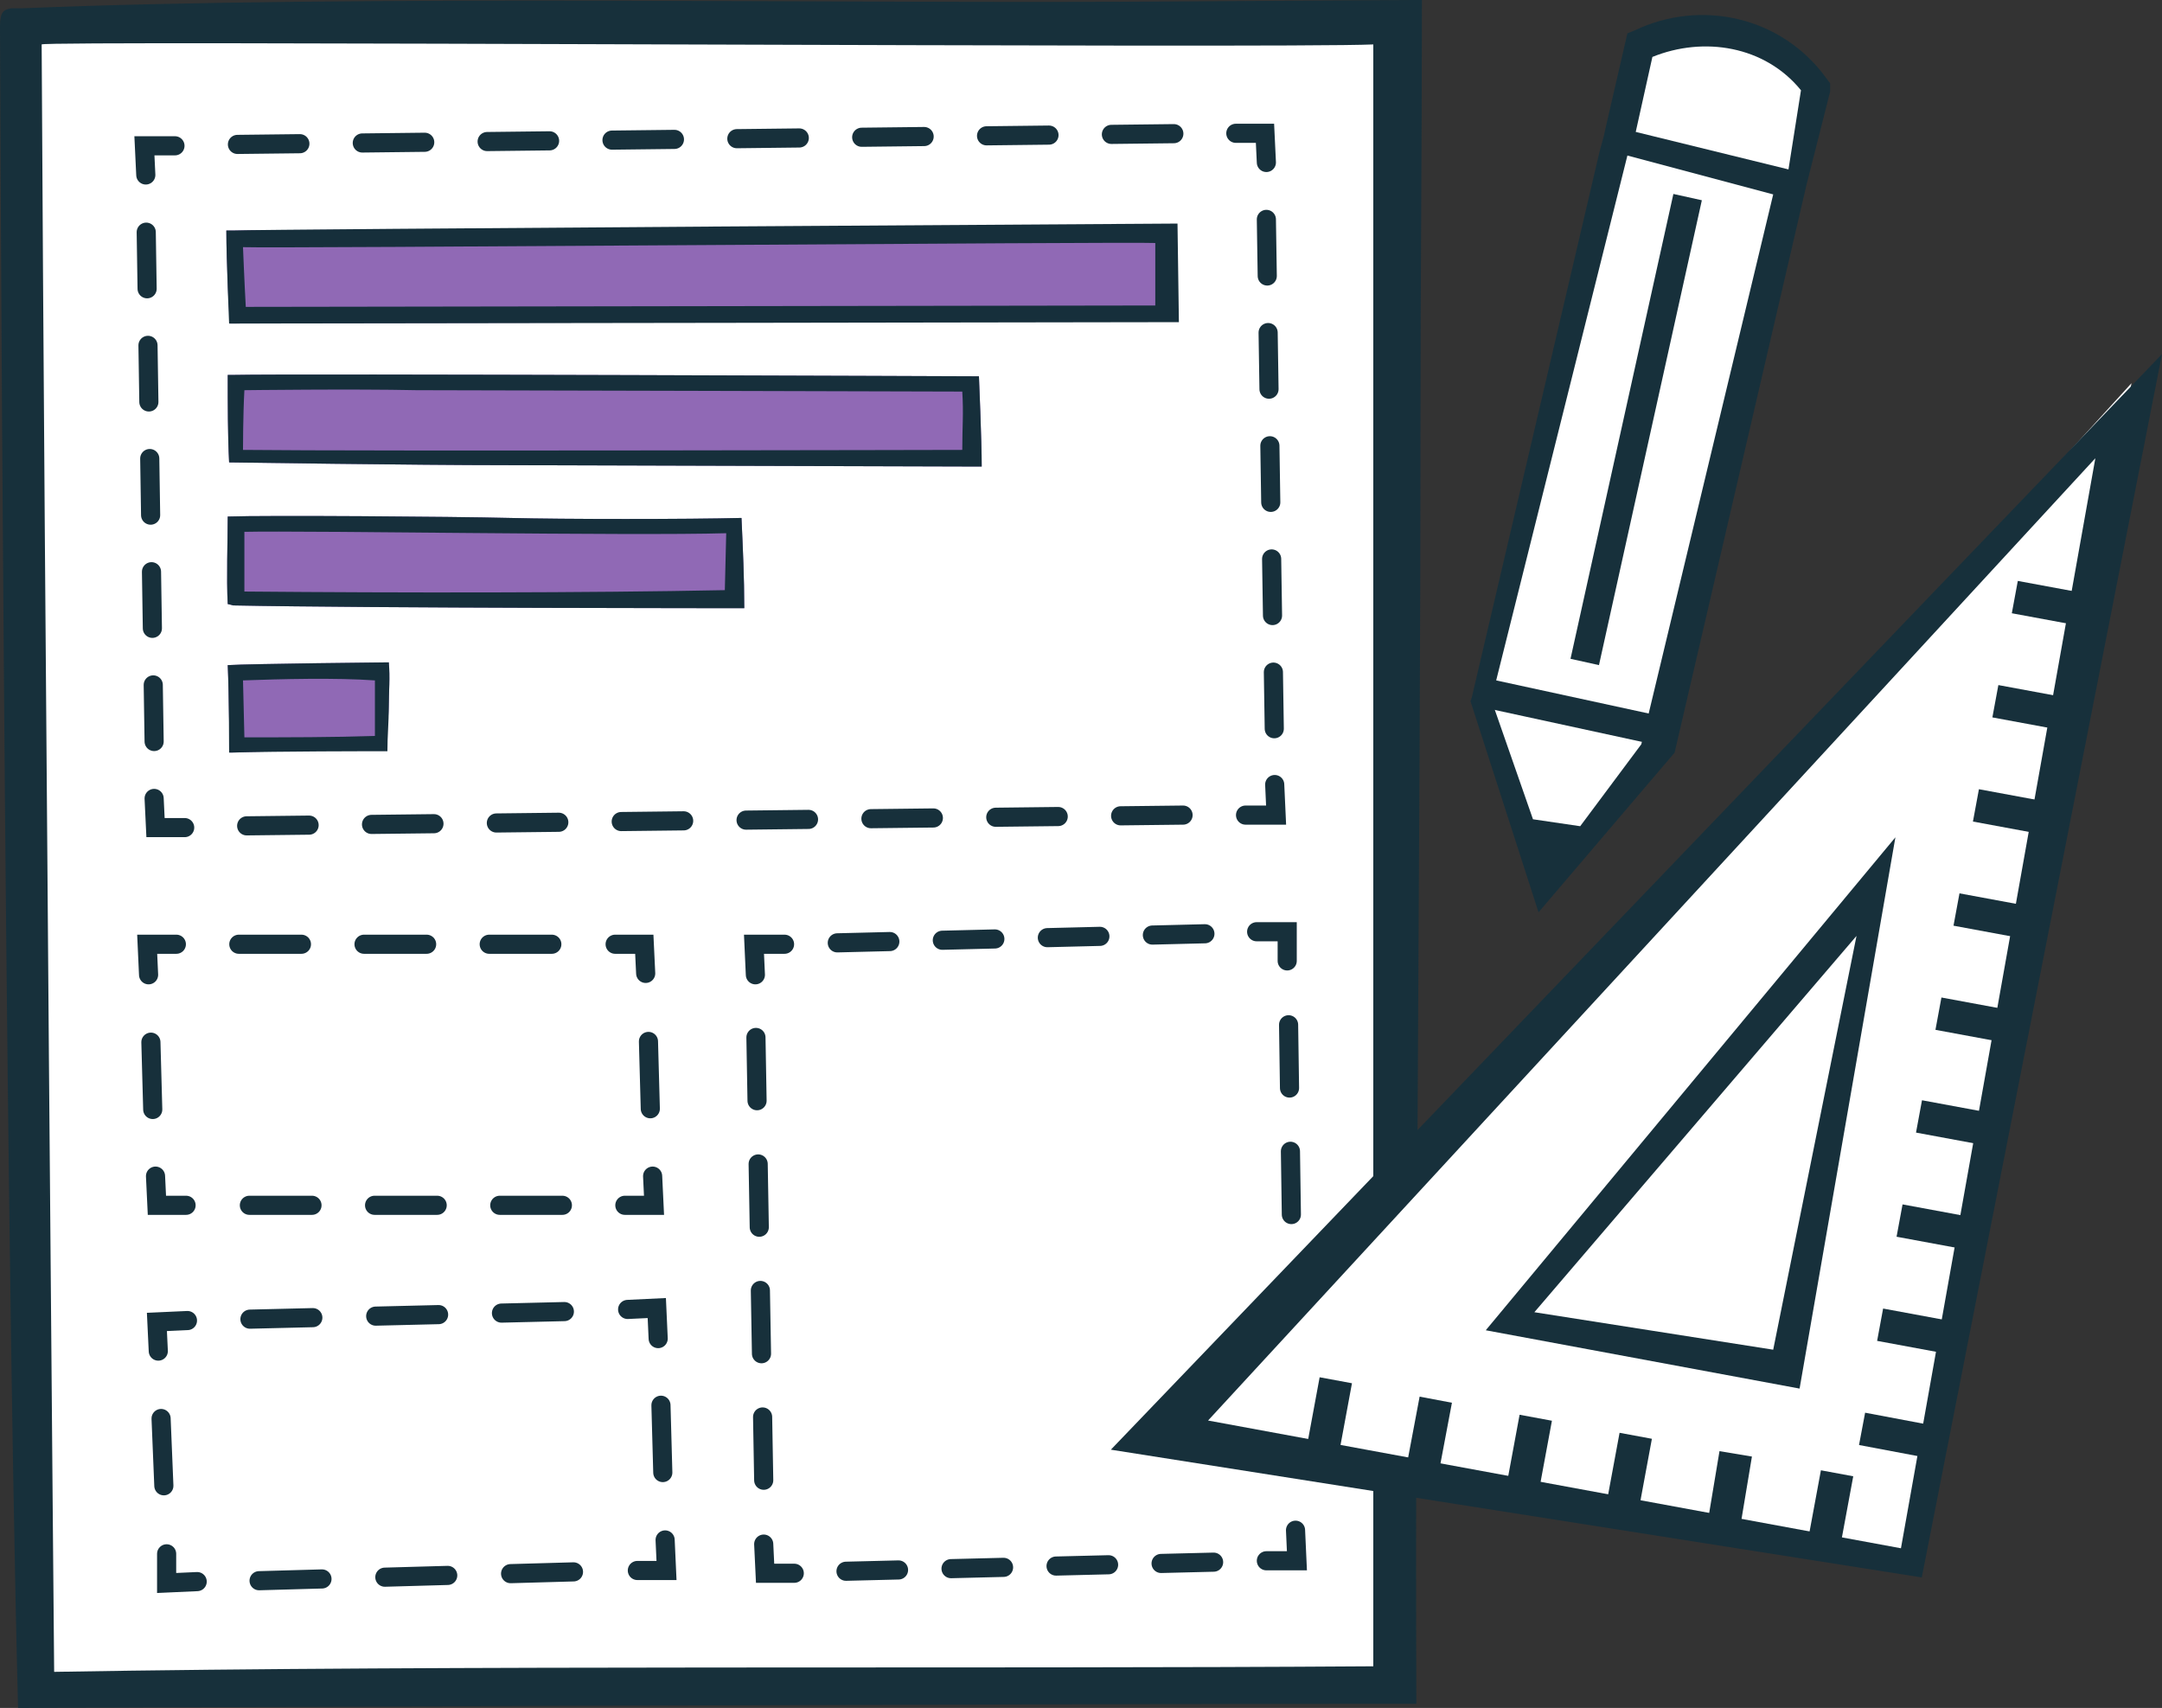 <?xml version="1.0" encoding="utf-8"?>
<!-- Generator: Adobe Illustrator 27.9.0, SVG Export Plug-In . SVG Version: 6.00 Build 0)  -->
<svg version="1.1" id="Layer_1" xmlns="http://www.w3.org/2000/svg" xmlns:xlink="http://www.w3.org/1999/xlink" x="0px" y="0px"
	 viewBox="0 0 155.7 123" style="enable-background:new 0 0 155.7 123;" xml:space="preserve">
<rect x="0" y="0" width="155.7" height="123" fill="#333333" stroke="none"/>
<style type="text/css">
	.st0{fill:#FFFFFF;}
	.st1{fill:#17303B;}
	.st2{fill:none;stroke:#17303B;stroke-width:1.378;stroke-linecap:round;stroke-miterlimit:10;}
	.st3{fill:none;stroke:#17303B;stroke-width:1.378;stroke-linecap:round;stroke-miterlimit:10;stroke-dasharray:4.496,4.496;}
	.st4{fill:none;stroke:#17303B;stroke-width:1.378;stroke-linecap:round;stroke-miterlimit:10;stroke-dasharray:4.076,4.076;}
	.st5{fill:none;stroke:#17303B;stroke-width:1.378;stroke-linecap:round;stroke-miterlimit:10;stroke-dasharray:4.508,4.508;}
	.st6{fill:none;stroke:#17303B;stroke-width:1.378;stroke-linecap:round;stroke-miterlimit:10;stroke-dasharray:4.849,4.849;}
	.st7{fill:none;stroke:#17303B;stroke-width:1.378;stroke-linecap:round;stroke-miterlimit:10;stroke-dasharray:3.783,3.783;}
	.st8{fill:none;stroke:#17303B;stroke-width:1.378;stroke-linecap:round;stroke-miterlimit:10;stroke-dasharray:4.556,4.556;}
	.st9{fill:none;stroke:#17303B;stroke-width:1.378;stroke-linecap:round;stroke-miterlimit:10;stroke-dasharray:4.53,4.53;}
	.st10{fill:#FFFFFF;stroke:#17303B;stroke-width:2.368;stroke-miterlimit:10;}
	.st11{fill:#9069B5;}
	.st12{fill:#162F3B;}
</style>
<g>
	<g>
		<path class="st0" d="M1.7,122l99.4-0.3l0.7-121.2c0,0-100.9,0.6-100.8,1C1.1,2.4,1.4,112.1,1.7,122z"/>
		<path class="st1" d="M3.9,120.4c28.9-0.5,66.1-0.2,95-0.4c0,0,0-116.8,0-116.8C92.3,3.5,3,2.9,3,3.2C3.2,42.2,3.9,120.4,3.9,120.4
			z M1.3,123C0.3,83.9,0,2,0,1.9c0-1.1,0.3-1.2,0.8-1.3c0.1,0,0.1,0,0.2,0l0.1,0l0.4,0C25.7-0.4,61,0.3,85.2,0.1
			c0,0,16.6-0.1,16.6-0.1l0.6,0c0,10.4-0.1,19.9-0.1,30.3c0,29.7-0.4,62.7-0.3,92.4C72.8,122.7,1.3,123,1.3,123z"/>
	</g>
	<g>
		<polygon class="st0" points="91.9,58.7 11.2,59.6 10.4,10.5 91.1,9.6 		"/>
		<g>
			<polyline class="st2" points="91.8,56.5 91.9,58.7 89.7,58.7 			"/>
			<line class="st3" x1="85.2" y1="58.7" x2="15.5" y2="59.5"/>
			<polyline class="st2" points="13.3,59.6 11.2,59.6 11.1,57.5 			"/>
			<line class="st4" x1="11.1" y1="53.4" x2="10.5" y2="14.7"/>
			<polyline class="st2" points="10.5,12.6 10.4,10.5 12.6,10.5 			"/>
			<line class="st3" x1="17.1" y1="10.4" x2="86.8" y2="9.6"/>
			<polyline class="st2" points="89,9.6 91.1,9.6 91.2,11.7 			"/>
			<line class="st4" x1="91.2" y1="15.8" x2="91.8" y2="54.5"/>
		</g>
	</g>
	<g>
		<polygon class="st0" points="47.1,86.8 11.3,86.8 10.6,68 46.4,68 		"/>
		<g>
			<polyline class="st2" points="47,84.7 47.1,86.8 45,86.8 			"/>
			<line class="st5" x1="40.5" y1="86.8" x2="15.7" y2="86.8"/>
			<polyline class="st2" points="13.4,86.8 11.3,86.8 11.2,84.7 			"/>
			<line class="st6" x1="11" y1="79.9" x2="10.8" y2="72.6"/>
			<polyline class="st2" points="10.7,70.2 10.6,68 12.7,68 			"/>
			<line class="st5" x1="17.2" y1="68" x2="42" y2="68"/>
			<polyline class="st2" points="44.3,68 46.4,68 46.5,70.1 			"/>
			<line class="st6" x1="46.7" y1="75" x2="46.9" y2="82.3"/>
		</g>
	</g>
	<g>
		<polygon class="st0" points="93.4,112.4 55.1,113.3 54.3,68 92.7,67.1 		"/>
		<g>
			<polyline class="st2" points="93.3,110.2 93.4,112.4 91.2,112.4 			"/>
			<line class="st7" x1="87.4" y1="112.5" x2="59.1" y2="113.2"/>
			<polyline class="st2" points="57.2,113.3 55.1,113.3 55,111.2 			"/>
			<line class="st8" x1="55" y1="106.6" x2="54.4" y2="72.4"/>
			<polyline class="st2" points="54.4,70.2 54.3,68 56.5,68 			"/>
			<line class="st7" x1="60.3" y1="67.9" x2="88.6" y2="67.2"/>
			<polyline class="st2" points="90.5,67.1 92.7,67.1 92.7,69.2 			"/>
			<line class="st8" x1="92.8" y1="73.8" x2="93.3" y2="108"/>
		</g>
	</g>
	<g>
		<polygon class="st0" points="48,113.1 12,114 11.3,95.2 47.3,94.2 		"/>
		<g>
			<polyline class="st2" points="47.9,110.9 48,113.1 45.9,113.1 			"/>
			<line class="st9" x1="41.3" y1="113.2" x2="16.4" y2="113.9"/>
			<polyline class="st2" points="14.2,113.9 12,114 12,111.9 			"/>
			<line class="st6" x1="11.8" y1="107" x2="11.5" y2="99.7"/>
			<polyline class="st2" points="11.4,97.3 11.3,95.2 13.5,95.1 			"/>
			<line class="st9" x1="18" y1="95" x2="42.9" y2="94.4"/>
			<polyline class="st2" points="45.2,94.3 47.3,94.2 47.4,96.4 			"/>
			<line class="st6" x1="47.6" y1="101.2" x2="47.8" y2="108.5"/>
		</g>
	</g>
	<g>
		<g>
			<polygon class="st0" points="153.5,27.6 137.8,112.9 84.7,103.1 			"/>
			<path class="st1" d="M138.4,113.6L80,104.4l75.7-78.9L138.4,113.6z M87,102.3l49.9,9.2l14-78.5L87,102.3z"/>
		</g>
		<g>
			<path class="st1" d="M129.6,100L107,95.8l29.5-35.5L129.6,100z M110.5,94.5l17.2,2.7l6-29.8L110.5,94.5z"/>
		</g>
		<line class="st10" x1="95.2" y1="104.8" x2="96.2" y2="99.4"/>
		<line class="st10" x1="102.4" y1="106.1" x2="103.4" y2="100.8"/>
		<line class="st10" x1="109.6" y1="107.5" x2="110.6" y2="102.1"/>
		<line class="st10" x1="116.8" y1="108.8" x2="117.8" y2="103.4"/>
		<line class="st10" x1="124.1" y1="110.1" x2="125" y2="104.7"/>
		<line class="st10" x1="131.3" y1="111.5" x2="132.3" y2="106.1"/>
		<line class="st10" x1="134.1" y1="102.9" x2="139.4" y2="103.9"/>
		<line class="st10" x1="135.4" y1="95.4" x2="140.8" y2="96.4"/>
		<line class="st10" x1="136.8" y1="87.9" x2="142.2" y2="88.9"/>
		<line class="st10" x1="138.2" y1="80.4" x2="143.6" y2="81.4"/>
		<line class="st10" x1="139.6" y1="73" x2="145" y2="74"/>
		<line class="st10" x1="140.9" y1="65.5" x2="146.3" y2="66.5"/>
		<line class="st10" x1="142.3" y1="58" x2="147.7" y2="59"/>
		<line class="st10" x1="143.7" y1="50.5" x2="149.1" y2="51.5"/>
		<line class="st10" x1="145.1" y1="43" x2="150.5" y2="44"/>
	</g>
	<path class="st11" d="M16.3,16.6l0.5,0c2.5-0.1,67.5-0.1,67.5-0.1l0.3,6.6c0,0-63.2,0.2-68,0.2C16.5,23.3,16.3,18.7,16.3,16.6z"/>
	<path class="st11" d="M16.5,33.3c-0.1-1.9-0.1-4.2-0.1-6.3l0.4,0c4.4-0.1,53.7,0.1,53.7,0.1s0.2,4.6,0.2,6.5c0,0-34.2-0.1-34.2-0.1
		C29.9,33.5,16.5,33.3,16.5,33.3z"/>
	<path class="st11" d="M16.4,43.5c-0.1-1.9,0-4.5,0-6.3c2.7-0.1,16.2,0,20.3,0.1c3.8,0.1,12.9,0.1,16.7,0c0.1,2.2,0.2,4.3,0.2,6.5
		c0,0-26.9,0-36.8-0.2L16.4,43.5z"/>
	<path class="st11" d="M16.4,47.9C18,47.8,28,47.7,28,47.7c0.1,1.1,0,2.1,0,3.2c0,1.1-0.3,1.8-0.2,2.9c-1.6,0-7.4,0.3-11.2,0.4
		C16.5,54.2,16.5,50,16.4,47.9z"/>
	<g>
		<path class="st12" d="M16.3,16.6l0.5,0c2.5-0.1,68-0.5,68-0.5l0.1,7.1c0,0-63.6,0.1-68.4,0.1C16.5,23.3,16.3,18.7,16.3,16.6z
			 M83.2,22c0-1.7,0-4.5,0-4.5c-1.8-0.1-63.3,0.4-65.7,0.3c0,0,0.1,2.5,0.2,4.3L83.2,22z"/>
		<path class="st12" d="M16.5,33.3c-0.1-1.9-0.1-4.2-0.1-6.3l0.4,0c4.4-0.1,53.7,0.1,53.7,0.1s0.2,4.6,0.2,6.5
			c0,0-34.2-0.1-34.2-0.1C29.9,33.5,16.5,33.3,16.5,33.3z M17.5,32.4c8.5,0.1,51.8,0,51.8,0c0-1.7,0.1-2.6,0-4.2
			c0,0-36.1-0.1-39.3-0.1c-4.5-0.1-12.4,0-12.4,0C17.5,29.9,17.5,32.4,17.5,32.4z"/>
		<path class="st12" d="M16.4,43.5c-0.1-1.9,0-4.5,0-6.3c2.7-0.1,16.2,0,20.3,0.1c3.8,0.1,12.9,0.1,16.7,0c0.1,2.2,0.2,4.3,0.2,6.5
			c0,0-26.9,0-36.8-0.2L16.4,43.5z M17.6,42.6c11.2,0.1,24.7,0.1,34.6-0.1c0,0,0.1-4.1,0.1-4.1c-6.8,0.2-30.3-0.2-34.7-0.1
			L17.6,42.6z"/>
		<path class="st12" d="M16.4,47.9C18,47.8,28,47.7,28,47.7c0.1,1.1,0,2.1,0,3.2c0,1.1-0.1,2.1-0.1,3.2c-1.6,0-7.5,0-11.4,0.1
			C16.5,54.2,16.5,50,16.4,47.9z M17.6,53.1c3.1,0,6.4,0,9.4-0.1V49c-2.8-0.2-6.8-0.1-9.5,0C17.5,48.9,17.6,53.1,17.6,53.1z"/>
	</g>
	<g>
		<g>
			<polygon class="st0" points="116.4,10.1 107,50.5 111.2,63.5 119.6,53.7 129,13.1 			"/>
			<g>
				<path class="st0" d="M129,13.1l1.7-6.8l-0.1-0.1c-2.9-3.9-8.2-5.2-12.5-3.1l0,0l-1.7,7.1L129,13.1z"/>
				<path class="st1" d="M120.6,54.2l9.5-40.9l1.7-6.7l0-0.6l-0.3-0.4c-3.2-4.4-9-5.7-13.8-3.4l-0.5,0.2l-1.5,6.5l0,0l-0.2,0.9
					l-0.3,1.1l0,0l-9.2,39.3l-0.1,0.3l4.9,15.2L120.6,54.2z M119,4.1c3.7-1.5,8.1-0.8,10.7,2.4l-0.9,5.7l-11-2.7L119,4.1z
					 M107.4,50.4l9.8-39.2l10.5,2.8l-9.5,39.6l-4.4,5.9l-3.4-0.5L107.4,50.4z"/>
			</g>
			<g>
				<line class="st0" x1="107" y1="49.9" x2="119.5" y2="52.6"/>
				
					<rect x="112.2" y="44.9" transform="matrix(0.212 -0.977 0.977 0.212 39.164 151.047)" class="st1" width="2.1" height="12.8"/>
			</g>
		</g>
		<g>
			<line class="st0" x1="121.6" y1="14.1" x2="114.2" y2="47.6"/>
			
				<rect x="100.7" y="29.8" transform="matrix(0.216 -0.976 0.976 0.216 62.267 139.291)" class="st1" width="34.3" height="2.1"/>
		</g>
	</g>
</g>
</svg>
